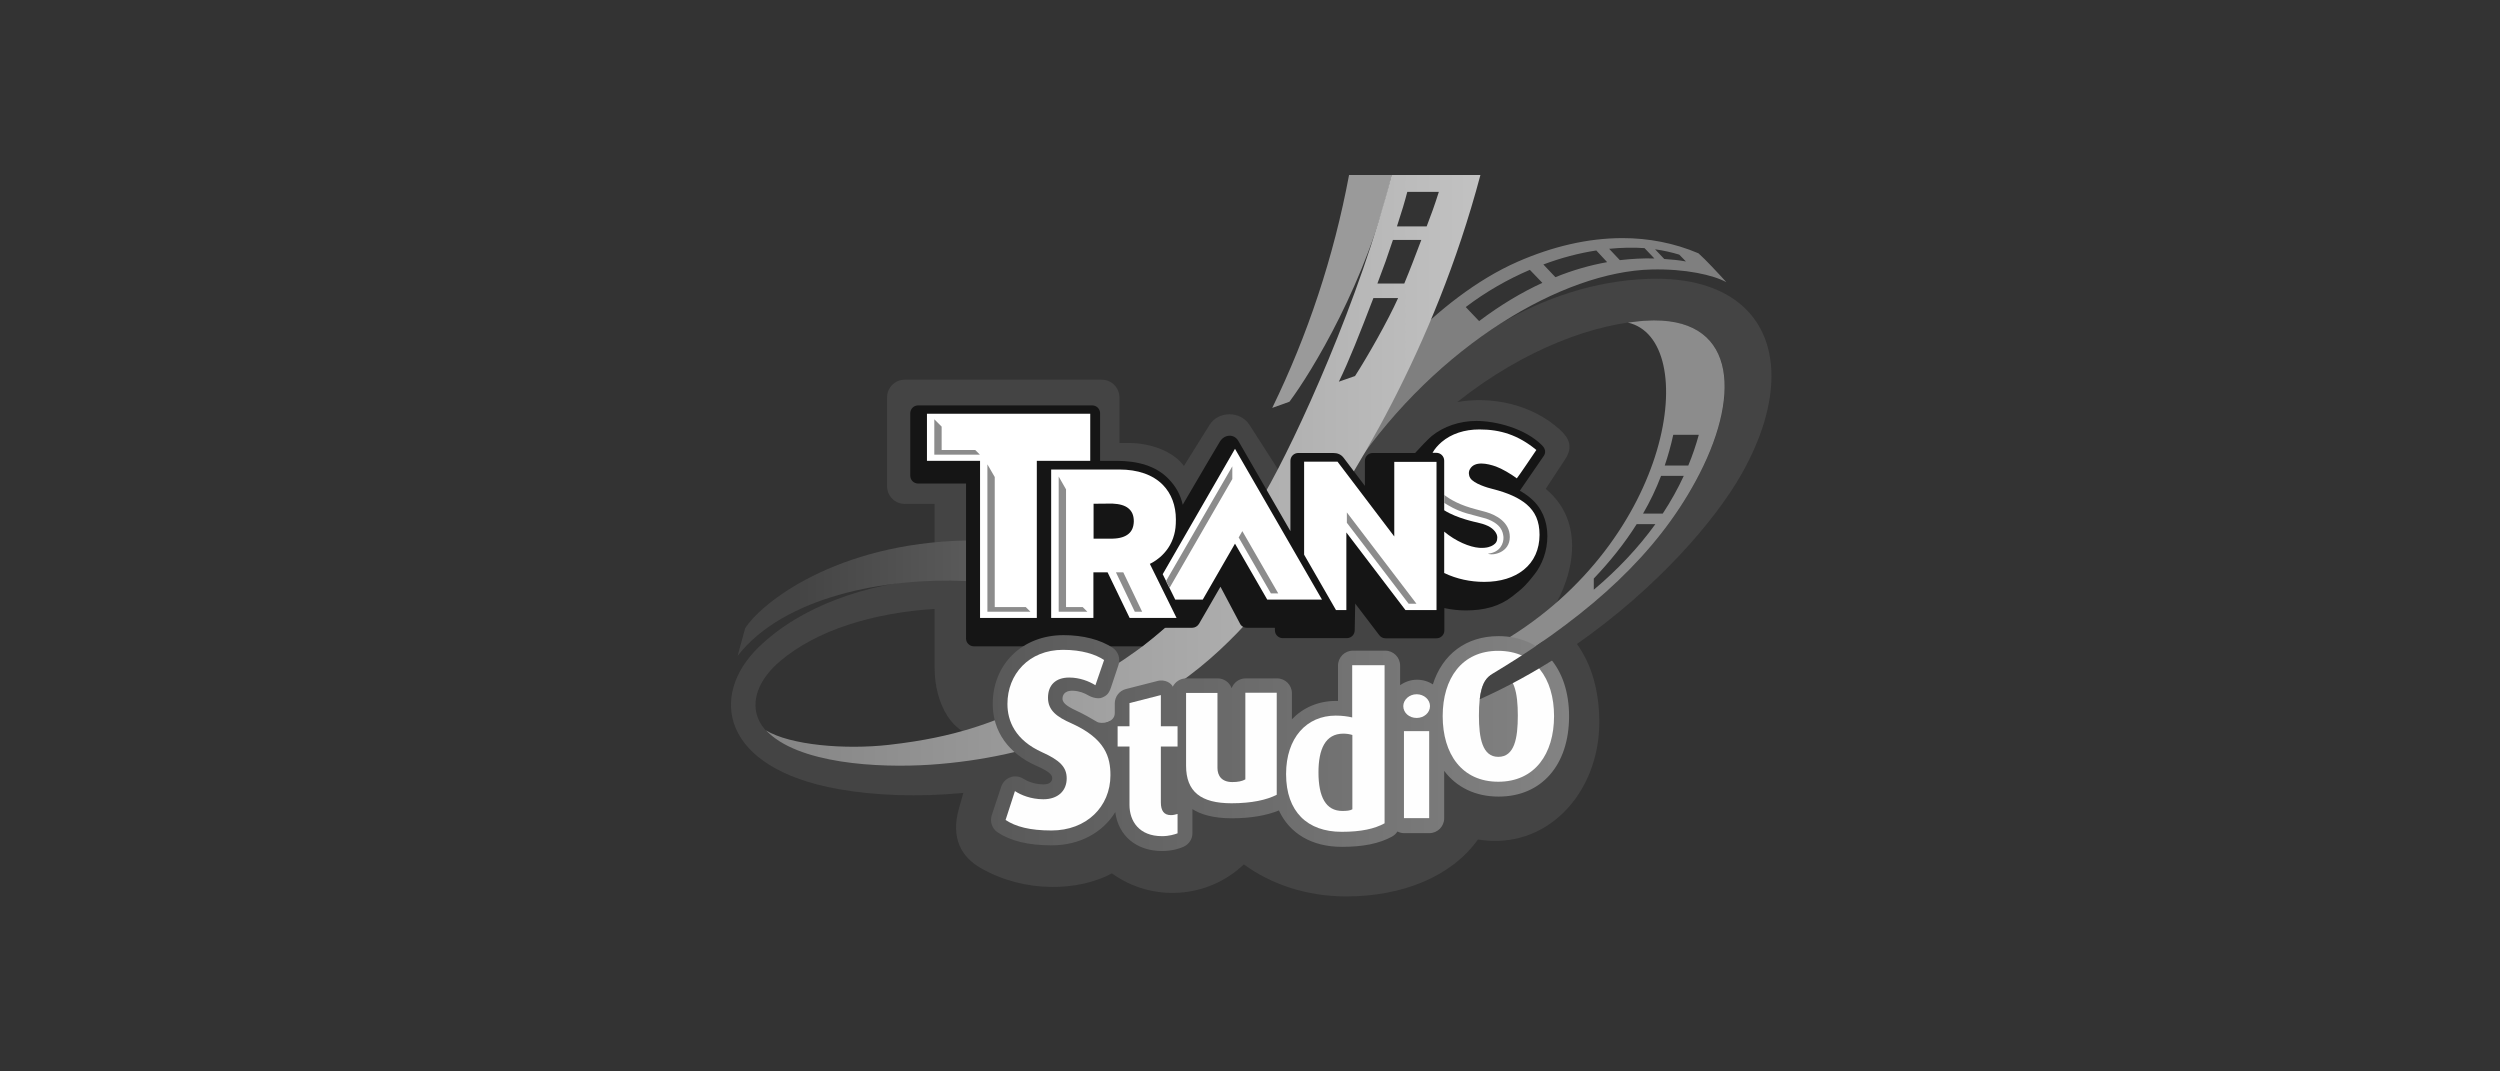 <svg width="700" height="300" viewBox="0 0 700 300" fill="none" xmlns="http://www.w3.org/2000/svg">
<rect x="0" y="0" width="700" height="300" fill="#333333" stroke="none"/>
<path d="M474.825 134.737C466.411 150.164 453.975 163.44 437.333 175.735C436.071 174.66 434.715 173.678 433.219 172.883C439.998 163.627 444.906 146.844 432.798 136.887C432.798 136.887 436.024 131.932 438.268 128.566C440.465 125.2 439.39 122.722 436.912 120.432C428.825 112.999 417.278 110.895 408.022 112.578C426.861 97.618 446.87 90.372 461.689 89.765C486.419 88.736 487.821 110.895 474.825 134.737ZM230.939 211.124C210.089 209.067 206.256 195.463 218.41 185.131C228.695 176.389 244.589 171.574 261.699 170.499V187.188C261.699 196.351 266.327 206.963 276.285 206.355C279.604 206.355 285.868 204.392 285.868 204.392L287.785 204.298C267.963 210.376 247.721 212.807 230.939 211.124ZM461.736 78.078C446.122 78.592 432.144 83.641 420.176 90.559C405.451 100.049 390.865 113.7 379.225 130.81L376.981 127.865L359.17 133.521C359.17 133.521 351.082 120.806 349.773 118.842C347.202 115.009 341.172 115.056 338.694 118.936C335.281 124.358 333.739 126.836 331.495 130.482C328.596 126.415 322.192 124.031 316.021 124.031H313.45V111.316C313.45 108.557 311.206 106.314 308.494 106.314H253.331C250.573 106.314 248.376 108.557 248.376 111.316V136.139C248.376 138.897 250.62 141.094 253.331 141.094H261.699V161.944C242.486 163.393 224.254 169.704 212.38 181.251C198.495 194.762 201.908 215.097 234.725 220.941C245.01 222.764 257.071 223.231 269.74 222.016C269.319 223.465 268.898 224.914 268.478 226.457C266.14 234.872 269.319 240.014 274.602 243.053C286.99 250.158 301.996 249.551 311.346 244.549C322.612 252.683 338.18 251.654 348.277 242.024C355.851 247.587 365.901 251 376.934 251C392.735 251 406.479 245.39 413.819 235.059C432.985 238.238 447.805 222.156 447.805 202.195C447.805 193.546 445.654 186.02 441.54 180.316C463.886 164.702 480.342 145.722 487.775 132.493C493.384 122.489 496.096 113.045 496.002 104.958C495.862 88.409 484.035 77.376 461.736 78.078Z" fill="#444444"/>
<path fill-rule="evenodd" clip-rule="evenodd" d="M461.688 89.765C459.818 89.811 457.854 90.045 455.797 90.326C476.413 95.001 468.606 151.286 420.643 179.662V186.955C445.887 171.434 463.791 154.979 474.777 134.737C487.493 111.409 486.418 89.718 463.277 89.718C462.81 89.718 462.249 89.718 461.688 89.765ZM468.513 121.741H475.665C474.871 124.639 473.889 127.538 472.72 130.342H466.129C467.064 127.584 467.858 124.733 468.513 121.741ZM465.1 133.241H471.458C469.775 136.887 467.812 140.393 465.568 143.806H460.052C462.015 140.44 463.698 136.934 465.1 133.241ZM446.261 161.991C450.795 157.223 454.862 152.174 458.275 146.751H463.511C458.743 153.343 452.946 159.513 446.261 165.123V161.991Z" fill="#8C8C8C"/>
<path d="M377.728 49.047C373.427 72 366.134 93.879 356.224 114.214L361.039 112.484C367.116 104.397 382.824 78.779 389.696 49H377.728V49.047Z" fill="#9A9A9A"/>
<path fill-rule="evenodd" clip-rule="evenodd" d="M208.639 175.922L206.535 183.636C219.531 166.947 248.235 161.664 270.487 162.692V151.333C234.023 152.127 213.127 168.863 208.639 175.922Z" fill="url(#paint0_linear_184_412)"/>
<path fill-rule="evenodd" clip-rule="evenodd" d="M424.99 73.262C401.756 83.453 381.982 107.856 372.772 122.301L379.224 130.81C402.598 96.543 437.659 76.02 462.436 75.459C471.926 75.226 479.733 77.002 483.379 79.012C481.135 76.535 477.629 72.748 475.572 70.925C468.747 68.026 461.548 66.671 454.302 66.671C444.531 66.671 434.621 69.055 424.99 73.262ZM450.562 69.663C453.975 69.335 457.294 69.242 460.473 69.476L463.231 72.374C460.052 72.281 456.826 72.468 453.554 72.841L450.562 69.663ZM465.989 72.514L463.418 69.803C465.755 70.13 468.046 70.644 470.196 71.299L472.066 73.215C470.056 72.841 468.046 72.654 465.989 72.514ZM432.143 74.057C437.098 72.187 442.1 70.878 446.962 70.13L450.001 73.402C445.279 74.244 440.464 75.6 435.509 77.61L432.143 74.057ZM410.405 85.978C416.062 81.677 422.139 78.218 428.356 75.553L431.862 79.199C426.066 81.864 420.175 85.37 414.145 89.905L410.405 85.978Z" fill="#7F7F7F"/>
<path fill-rule="evenodd" clip-rule="evenodd" d="M389.647 49.047C380.905 83.36 363.187 122.535 353.931 138.477L363.561 155.493C378.24 135.111 401.474 98.179 414.517 49H389.647V49.047ZM391.143 63.398C392.498 59.285 393.34 56.433 394.041 53.722H402.877C401.661 57.555 400.726 60.126 399.464 63.398H391.143ZM390.021 67.185H397.968C396.005 72.328 394.929 75.226 393.2 79.386H385.673C387.496 74.618 388.572 71.579 390.021 67.185ZM384.551 83.454H391.47C388.618 89.811 382.962 99.769 379.409 105.285L374.874 106.875C377.586 101.405 380.905 92.99 384.551 83.454ZM287.081 198.315C277.637 202.054 268.428 206.355 248.934 208.552C236.592 209.955 221.259 208.646 214.434 204.485C223.316 213.835 245.708 215.097 260.528 214.116C275.627 213.087 287.735 210.048 299.376 206.262C324.059 198.221 338.784 186.16 351.407 171.808L343.459 158.017C321.815 183.355 306.996 190.461 287.081 198.315Z" fill="url(#paint1_linear_184_412)"/>
<path d="M428.59 139.505C427.655 138.711 426.72 138.056 425.552 137.402C426.674 135.765 432.237 127.678 432.237 127.678C432.891 126.743 432.751 125.668 431.769 124.686C427.001 119.918 418.82 117.861 413.35 117.861C408.722 117.861 404.188 119.403 400.915 122.068C399.84 122.956 397.316 125.621 396.24 126.836H384.366C383.151 126.836 382.169 127.818 382.169 129.034V136.046C379.504 132.54 376.559 128.66 376.185 128.145C375.484 127.257 374.549 126.836 373.287 126.836H363.516C362.301 126.836 361.319 127.818 361.319 129.034V148.715C354.26 136.467 347.154 124.172 346.687 123.377C345.518 121.46 342.9 121.554 341.591 123.611C341.124 124.312 336.543 132.166 331.166 141.329C330.559 138.617 329.297 136.233 327.146 134.036C323.687 130.483 318.591 129.034 312.607 129.034H308.213H308.026V115.71C308.026 114.495 307.044 113.513 305.829 113.513H257.07C255.855 113.513 254.873 114.495 254.873 115.71V133.194C254.873 134.41 255.855 135.391 257.07 135.391H270.487V178.774C270.487 179.989 271.469 180.971 272.684 180.971H319.853C321.91 179.382 324.014 177.652 326.164 175.782H333.784C334.579 175.782 335.28 175.361 335.701 174.707L341.732 164.282L347.248 174.707C347.622 175.408 348.37 175.782 349.165 175.782H356.972V176.483C356.972 177.699 357.953 178.68 359.169 178.68H377.12C378.336 178.68 379.317 177.699 379.317 176.483L379.458 169.004L386.189 177.839C386.61 178.4 387.265 178.727 387.919 178.727H402.224C403.44 178.727 404.421 177.746 404.421 176.53V170.266C406.385 170.687 408.395 170.92 410.405 170.92C415.594 170.92 419.848 169.798 423.448 166.993C426.814 164.375 427.422 163.628 429.619 160.869C431.769 158.158 433.265 154.325 433.265 150.117C433.265 145.863 431.722 142.17 428.59 139.505Z" fill="#151515"/>
<path fill-rule="evenodd" clip-rule="evenodd" d="M277.965 197.099C277.965 204.766 282.313 210.937 290.213 214.443C294.608 216.36 294.608 217.295 294.608 217.949C294.608 218.51 294.28 219.632 292.177 219.632C289.606 219.632 287.455 218.65 286.614 218.089C285.912 217.622 285.118 217.388 284.276 217.388C283.856 217.388 283.388 217.435 282.967 217.622C281.705 218.043 280.77 219.024 280.349 220.24L277.685 228.28C277.124 230.057 277.778 232.02 279.321 233.049C282.967 235.48 287.923 236.695 294.467 236.695C302.368 236.695 308.772 233.096 312.279 227.392C313.12 233.984 318.169 238.285 325.368 238.285C328.454 238.285 330.651 237.443 331.445 237.069C332.941 236.368 333.876 234.919 333.876 233.329C333.876 233.329 333.876 227.112 333.876 226.551C336.074 228 339.72 229.122 344.862 229.122C350.098 229.122 354.539 228.374 358.092 226.925C361.084 233.376 367.301 237.116 375.716 237.116C381.653 237.116 386.094 236.228 389.741 234.264C390.395 233.89 390.909 233.423 391.283 232.815C391.844 233.096 392.452 233.283 393.153 233.283H400.212C402.503 233.283 404.373 231.413 404.373 229.122V215.845C407.832 220.427 413.068 223.045 419.613 223.045C431.627 223.045 439.341 214.209 439.341 200.559C439.341 186.955 431.581 178.119 419.566 178.119C410.497 178.119 403.859 183.215 401.194 191.63C399.932 190.788 398.389 190.321 396.753 190.321C394.977 190.321 393.34 190.928 392.031 191.863V186.347C392.031 184.056 390.161 182.186 387.871 182.186H378.802C376.511 182.186 374.641 184.056 374.641 186.347V196.258H374.127C369.125 196.258 364.871 198.128 361.738 201.4V194.107C361.738 191.817 359.868 189.947 357.578 189.947H348.789C346.966 189.947 345.423 191.115 344.862 192.705C344.301 191.115 342.759 189.947 340.935 189.947H332.1C330.464 189.947 329.061 190.928 328.36 192.284C328.126 191.489 326.35 190.04 324.012 190.695C321.628 191.302 315.224 192.939 315.224 192.939C313.401 193.406 312.138 195.089 312.138 196.959V199.67C312.138 202.335 308.352 202.849 307.136 202.101C305.22 200.979 303.724 200.091 301.339 198.969C298.301 197.567 297.413 196.585 297.506 195.463C297.6 194.061 298.722 193.313 300.498 193.406C302.274 193.5 303.63 194.061 304.752 194.715C305.781 195.323 307.557 195.79 308.585 195.323C309.848 194.809 310.502 194.201 311.063 192.518L313.167 186.207C313.775 184.43 313.12 182.467 311.577 181.392C308.118 179.101 303.256 177.839 297.787 177.839C286.24 177.839 277.965 185.973 277.965 197.099Z" fill="url(#paint2_linear_184_412)"/>
<path d="M294.421 232.534C288.344 232.534 284.37 231.459 281.565 229.589L284.183 221.502C285.773 222.577 288.671 223.792 292.131 223.792C296.198 223.792 298.675 221.455 298.675 217.949C298.675 214.817 296.805 212.9 291.85 210.656C284.23 207.243 282.08 201.867 282.08 197.099C282.08 188.825 288.063 181.953 297.647 181.953C302.929 181.953 306.763 183.215 309.147 184.804L306.716 191.863C304.986 190.788 302.368 189.713 299.377 189.713C295.543 189.713 293.44 191.863 293.44 195.369C293.44 198.922 295.917 200.745 300.078 202.569C309.568 206.869 310.923 212.059 310.923 217.061C310.923 225.943 304.145 232.534 294.421 232.534Z" fill="#FEFEFE"/>
<path d="M325.369 234.124C319.011 234.124 316.253 230.01 316.253 225.335V209.02H312.934V203.363H316.253V196.865L325.041 194.621V203.363H329.716V209.02H325.041V224.681C325.041 226.971 325.883 228.233 327.846 228.233C328.594 228.233 328.968 228.093 329.716 227.906V233.329C328.968 233.61 327.379 234.124 325.369 234.124Z" fill="#FEFEFE"/>
<path d="M344.817 224.914C336.262 224.914 332.102 221.689 332.102 214.396V194.014H340.89V215.004C340.89 217.201 342.059 218.977 345.051 218.977C346.64 218.977 347.762 218.744 348.697 218.229V193.967H357.486V222.53C354.681 223.979 350.474 224.914 344.817 224.914Z" fill="#FEFEFE"/>
<path d="M378.662 205.794C377.914 205.561 377.072 205.42 376.137 205.42C371.088 205.42 369.172 209.768 369.172 216.266C369.172 223.138 371.229 227.065 375.857 227.065C377.119 227.065 378.054 226.971 378.662 226.597V205.794ZM375.67 232.908C366.086 232.908 360.103 227.299 360.103 216.733C360.103 206.589 365.853 200.371 373.987 200.371C375.857 200.371 377.446 200.605 378.615 200.886V186.253H387.684V230.524C384.879 232.067 381.139 232.908 375.67 232.908Z" fill="#FEFEFE"/>
<path d="M393.108 204.719H400.167V229.075H393.108V204.719ZM396.661 201.026C394.557 201.026 392.921 199.577 392.921 197.707C392.921 195.93 394.604 194.388 396.661 194.388C398.718 194.388 400.401 195.884 400.401 197.707C400.401 199.577 398.718 201.026 396.661 201.026Z" fill="#FEFEFE"/>
<path d="M419.52 188.591C414.986 188.591 414.098 194.06 414.098 200.371C414.098 206.729 415.079 211.918 419.52 211.918C424.055 211.918 424.99 206.729 424.99 200.371C424.99 194.107 424.055 188.591 419.52 188.591ZM419.52 218.884C409.282 218.884 403.953 211.077 403.953 200.512C403.953 189.947 409.329 182.233 419.474 182.233C429.758 182.233 435.134 189.947 435.134 200.512C435.134 211.077 429.758 218.884 419.52 218.884Z" fill="#FEFEFE"/>
<path d="M427.469 141.235C425.318 139.412 422.28 138.009 417.839 136.887C416.623 136.607 412.649 135.438 411.668 133.848C411.2 133.1 411.153 132.119 411.574 131.371C412.883 128.987 416.483 129.781 418.867 130.623C420.55 131.231 423.028 132.68 424.71 133.942C425.131 133.474 429.619 126.836 430.18 125.995C425.084 121.787 420.082 120.245 414.239 120.245C410.032 120.245 406.385 121.46 403.674 123.751C402.645 124.639 401.757 125.621 401.103 126.789H402.178C403.393 126.789 404.375 127.771 404.375 128.987V142.871C407.928 145.162 413.584 146.284 413.584 146.284C414.613 146.517 415.641 146.798 416.623 147.265C418.353 148.107 419.241 149.416 419.241 150.491C419.241 151.566 418.867 152.127 418.072 152.641C417.465 153.015 416.343 153.53 414.192 153.389C411.527 153.202 407.601 151.566 404.375 148.855V160.448C407.928 162.131 411.714 162.926 415.595 162.926C420.082 162.926 423.916 161.757 426.674 159.513C429.526 157.223 431.068 153.81 431.068 149.743C431.068 145.91 429.853 143.292 427.469 141.235Z" fill="white"/>
<path d="M390.397 129.267V150.21L374.502 129.267H365.152V155.306C368.892 161.804 372.211 167.601 374.081 170.826H376.98V149.088L393.529 170.826H402.224V129.314H390.397V129.267Z" fill="white"/>
<path d="M290.308 173.024H274.414V129.033H259.548V115.85H305.268V129.033H290.308V173.024Z" fill="white"/>
<path d="M345.799 125.668L325.557 160.776L329.063 167.882H336.776L345.799 152.221L354.821 167.882H370.155L345.799 125.668Z" fill="white"/>
<path d="M306.201 141.048V150.818H311.577C313.541 150.771 315.037 150.304 316.018 149.463C316.953 148.668 317.421 147.546 317.468 146.003C317.468 144.273 316.953 143.151 315.925 142.31C314.943 141.515 313.494 141.095 311.437 141.001L306.201 141.048ZM329.435 173.024H316.299L310.128 160.261H306.154V173.024H294.327V131.464H313.401C318.59 131.464 322.797 132.914 325.602 135.765C327.986 138.196 329.248 141.562 329.248 145.442C329.248 147.219 329.108 148.434 328.781 149.65C327.238 155.68 321.955 157.877 321.955 157.877L329.435 173.024Z" fill="white"/>
<path d="M314.524 160.261H312.467L317.749 171.294H319.806L314.524 160.261Z" fill="#8C8C8C"/>
<path d="M278.528 169.985V133.568L276.471 130.015V171.294H288.532L287.223 169.985H278.528Z" fill="#8C8C8C"/>
<path d="M298.49 169.985V137.027L296.433 133.428V171.294H304.473L303.164 169.985H298.49Z" fill="#8C8C8C"/>
<path d="M346.826 150.491L355.849 166.152H357.906L347.855 148.715L346.826 150.491Z" fill="#8C8C8C"/>
<path d="M345.05 130.576L326.491 162.692L327.473 164.609L345.05 134.129V130.576Z" fill="#8C8C8C"/>
<path d="M377.121 143.479V146.377L394.418 169.05H396.615L377.121 143.479Z" fill="#8C8C8C"/>
<path d="M273.058 125.995H263.661V119.45L261.604 117.393V127.304H274.367L273.058 125.995Z" fill="#8C8C8C"/>
<path d="M404.375 138.57C404.375 138.57 406.572 140.393 410.312 141.702C412.416 142.45 413.865 142.73 416.156 143.385C418.867 144.18 422.747 146.19 422.747 150.35C422.747 154.745 417.979 155.68 416.623 155.025C420.036 154.698 421.064 152.127 420.971 150.397C420.83 148.901 420.363 146.704 416.109 145.208C415.267 144.928 412.649 144.32 410.733 143.759C407.414 142.777 405.497 141.468 404.375 140.814V138.57Z" fill="#8C8C8C"/>
<path d="M417.838 188.685C417.09 189.152 416.436 189.76 416.015 190.414C415.08 191.723 414.613 193.593 414.332 195.79C422.092 192.331 429.432 188.264 436.257 183.869L431.863 179.662C427.422 182.748 422.747 185.739 417.838 188.685Z" fill="#444444"/>
<defs>
<linearGradient id="paint0_linear_184_412" x1="206.54" y1="167.507" x2="270.482" y2="167.507" gradientUnits="userSpaceOnUse">
<stop stop-color="#444444"/>
<stop offset="0.255" stop-color="#444444"/>
<stop offset="0.988" stop-color="#595959"/>
<stop offset="1" stop-color="#595959"/>
</linearGradient>
<linearGradient id="paint1_linear_184_412" x1="214.428" y1="131.749" x2="414.512" y2="131.749" gradientUnits="userSpaceOnUse">
<stop stop-color="#848484"/>
<stop offset="1" stop-color="#C2C2C2"/>
</linearGradient>
<linearGradient id="paint2_linear_184_412" x1="277.446" y1="208.061" x2="439.272" y2="208.061" gradientUnits="userSpaceOnUse">
<stop stop-color="#595959"/>
<stop offset="1" stop-color="#838383"/>
</linearGradient>
</defs>
</svg>
